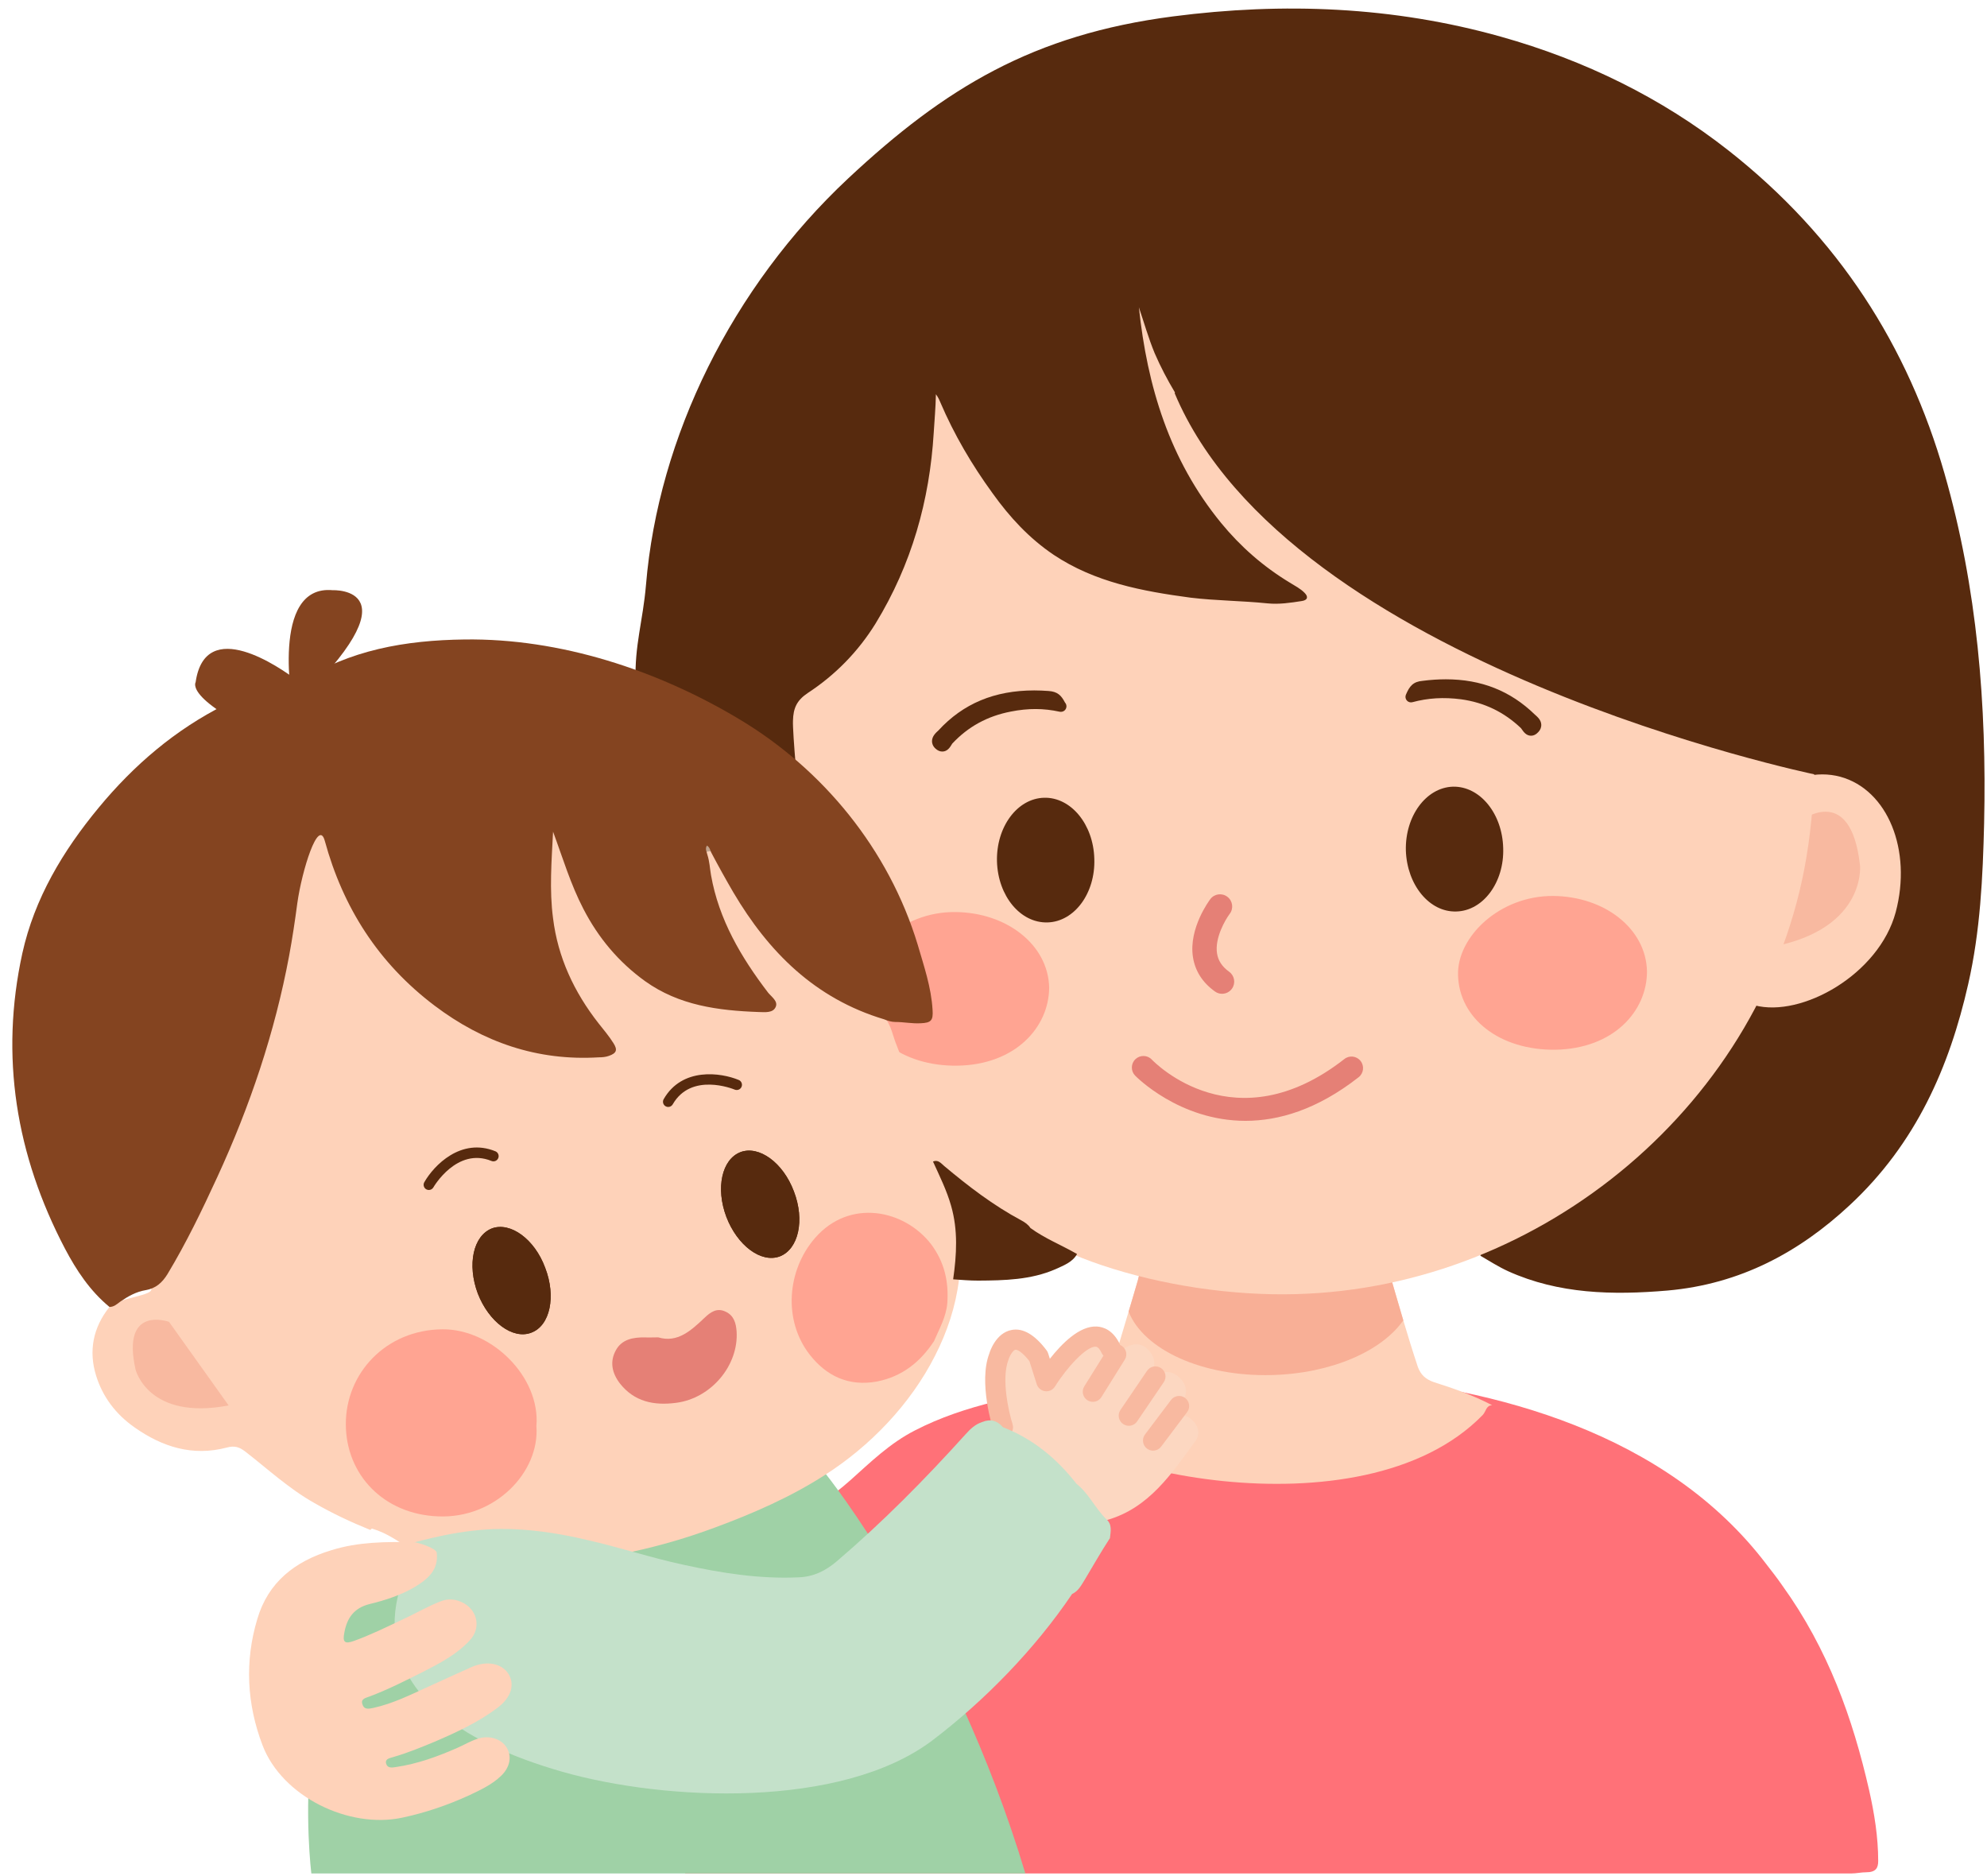 <?xml version="1.0" encoding="UTF-8"?>
<!DOCTYPE svg PUBLIC '-//W3C//DTD SVG 1.0//EN'
          'http://www.w3.org/TR/2001/REC-SVG-20010904/DTD/svg10.dtd'>
<svg height="152" preserveAspectRatio="xMidYMid meet" version="1.0" viewBox="-1.0 -0.5 161.2 151.8" width="161" xmlns="http://www.w3.org/2000/svg" xmlns:xlink="http://www.w3.org/1999/xlink" zoomAndPan="magnify"
><g
  ><g
    ><g
      ><g
        ><path d="M150.637,144.514c-1.328-5.811-3.32-11.43-7.043-16.598c-0.402-0.582-0.842-1.15-1.279-1.709 c-16.219-21.373-55.731-14.557-55.744-14.533c-4.623,0.771-9.271,1.564-13.324,3.65c-2.087,1.066-3.628,2.598-5.264,4.055 c-1.565,1.412-3.581,2.609-4.909,4.174c-0.354,0.439-0.64,0.924-0.805,1.422c-0.202,0.605-0.428,1.174-0.617,1.779 c-7.422,11.262-7.065,24.518-7.065,24.518h84.338c3.428,0,6.854,0,10.278,0c0.392,0,0.794-0.096,1.196-0.096 c0.783,0,0.974-0.346,0.974-0.914C151.371,148.307,151.063,146.409,150.637,144.514z" fill="#FF7178"
        /></g
        ><g
        ><path d="M65.931,118.788c0,0,10.337,12.779,16.252,32.482H24.259c0,0-2.371-18.684,7.173-26.438 C31.432,124.834,60.204,111.805,65.931,118.788z" fill="#9FD1A6"
        /></g
        ><g
        ><g
          ><path d="M156.753,37.721c-2.964-10.325-8.583-19.182-17.545-26.224c-5.405-4.244-11.619-7.303-18.472-9.224 c-8.701-2.441-17.604-2.798-26.579-1.636c-11.321,1.471-18.47,5.773-26.365,13.159c-9.402,8.809-15.389,20.96-16.385,32.957 c-0.249,2.94-0.936,4.884-0.842,7.849c0,0.096,0,0.178-0.012,0.262c0.131,0.143,0.261,0.271,0.38,0.402 c0.189,16.93,3.781,53.123,31.499,46.994l5.063-2.514l18.852-3.842l12.838,5.027c-0.047,0.07-0.082,0.143-0.082,0.236 c0.734,0.426,1.471,0.9,2.252,1.256c4.103,1.852,8.478,1.945,12.922,1.566c5.929-0.523,10.707-3.131,14.771-6.912 c5.406-5.016,8.109-11.25,9.626-17.938c0.985-4.315,1.187-8.678,1.293-13.053C160.18,56.5,159.421,47.016,156.753,37.721z" fill="#572A0E"
          /></g
          ><g
          ><g
            ><g
              ><g
                ><path d="M115.309,111.413c-0.664-0.236-1.043-0.592-1.281-1.221c-0.877-2.645-1.637-5.322-2.406-7.99 c-0.296-1.707-1.008-3.355-1.055-5.086c-0.285,0-0.547-0.023-0.808,0.023c-2.016,0.428-4.077,0.568-6.141,0.688 c-1.494,0.119-3.011,0.061-4.529-0.023c-2.169-0.143-4.313-0.283-6.413-0.816c-0.023,0.285-0.023,0.58-0.083,0.863 c-0.415,1.768-0.854,3.533-1.28,5.301c-0.664,2.313-1.375,4.576-2.026,6.863c-0.179,0.643-0.486,0.996-1.127,1.197 c-1.659,0.486-3.296,1.078-4.955,1.613c-0.403,0.307-0.144,0.65-0.022,0.973c1.801,4.527,26.223,10.432,36.109,0.283 c0.262-0.271,0.262-0.771,0.76-0.793C118.508,112.481,116.919,111.922,115.309,111.413z" fill="#FED2B9"
                /></g
                ><g
                ><path d="M102.172,110.844c4.836-0.124,8.933-1.943,10.674-4.44c-0.417-1.399-0.82-2.802-1.225-4.202 c-0.172-0.988-0.48-1.958-0.721-2.935c-1.091-0.728-2.45-1.305-3.981-1.694c-1.095,0.116-2.197,0.19-3.301,0.254 c-1.494,0.119-3.011,0.061-4.529-0.023c-0.6-0.039-1.196-0.081-1.792-0.129c-2.241,0.616-4.106,1.631-5.356,2.876 c-0.211,0.867-0.419,1.733-0.628,2.601c-0.245,0.854-0.5,1.698-0.752,2.544C91.777,108.783,96.541,110.989,102.172,110.844z" fill="#F8AF96"
                /></g
              ></g
              ><g
              ><g
                ><g
                  ><path d="M152.793,73.299c-1.352,5.038-7.622,8.571-11.452,7.551c-3.841-1.043-3.817-6.259-2.466-11.297 c1.352-5.039,5.572-8.263,9.413-7.244C152.143,63.353,154.133,68.261,152.793,73.299z" fill="#FED2B9"
                  /></g
                  ><g
                  ><path d="M144.98,65.96c0,0,4.162-3.354,4.92,3.568c0,0,0.533,5.501-7.99,6.722" fill="#F8B9A0"
                  /></g
                ></g
                ><g
                ><g
                  ><path d="M52.961,75.966c1.624,4.968,8.061,8.158,11.843,6.923c3.771-1.221,3.462-6.447,1.85-11.403 c-1.636-4.956-6.011-7.968-9.78-6.733C53.091,65.996,51.36,71.01,52.961,75.966z" fill="#FED2B9"
                  /></g
                  ><g
                  ><path d="M60.382,68.236c0,0-4.327-3.13-4.73,3.816c0,0-0.236,5.526,8.335,6.284" fill="#F8B9A0"
                  /></g
                ></g
                ><g
                ><g
                  ><g
                    ><path d="M146.131,52.445c-0.105-6.188-1.186-12.282-4.055-17.854c-4.6-8.915-12.78-16.668-22.182-20.271 c-5.181-1.991-11.595-3.295-17.166-3.152c-17.201,0.473-35.033,12.66-39.561,29.767 c-2.087,7.943-2.869,14.487-2.336,22.585c0.486,7.243,2.336,16.314,6.699,22.382c5.062,7.043,12.566,13.242,20.817,16.018 c4.885,1.648,10.623,2.502,15.779,2.359c20.047-0.521,38.066-15.578,41.41-35.353 C146.486,63.305,146.214,58.255,146.131,52.445z" fill="#FED2B9"
                    /></g
                    ><g
                    ><path d="M75.446,60.268c-0.19,0-0.374-0.078-0.546-0.234c-0.239-0.214-0.289-0.446-0.289-0.604 c-0.001-0.404,0.316-0.689,0.525-0.879c2.002-2.175,4.548-3.241,7.768-3.241c0.382,0,0.77,0.017,1.162,0.045 c0.723,0.049,1.033,0.354,1.334,0.938c0.074,0.08,0.119,0.187,0.119,0.305c0,0.247-0.199,0.447-0.447,0.447 c-0.006,0.001-0.01,0.001-0.02,0c-0.033,0-0.064-0.003-0.097-0.01c-1.288-0.283-2.547-0.288-3.942-0.011 c-1.911,0.367-3.468,1.221-4.763,2.604c-0.007,0.009-0.028,0.048-0.054,0.089C76.071,59.922,75.859,60.268,75.446,60.268z" fill="#572A0E"
                    /></g
                    ><g
                    ><path d="M123.21,58.984c-0.39,0-0.61-0.319-0.744-0.512c-0.026-0.039-0.052-0.077-0.075-0.104 c-1.377-1.309-2.976-2.079-4.867-2.34c-1.405-0.181-2.683-0.104-3.937,0.236c-0.166,0.045-0.343-0.008-0.455-0.137 s-0.142-0.311-0.075-0.469c0.293-0.695,0.584-1.062,1.36-1.126c0.632-0.082,1.271-0.125,1.874-0.125 c2.881,0,5.243,0.935,7.223,2.857c0.233,0.205,0.512,0.45,0.526,0.825c0.006,0.152-0.033,0.383-0.255,0.612 C123.613,58.89,123.419,58.984,123.21,58.984z" fill="#572A0E"
                    /></g
                    ><g
                    ><g
                      ><path d="M84.116,79.405c-0.013,3.234-2.751,6.27-7.434,6.342c-4.505,0.07-7.824-2.525-7.919-6.035 c-0.071-3.094,3.379-6.472,7.729-6.424C80.643,73.311,84.033,75.919,84.116,79.405z" fill="#FFA492"
                      /></g
                      ><g
                      ><path d="M132.616,78.1c0,3.248-2.728,6.271-7.423,6.355c-4.504,0.059-7.813-2.514-7.906-6.047 c-0.096-3.082,3.354-6.46,7.729-6.425C129.154,72.019,132.545,74.614,132.616,78.1z" fill="#FFA492"
                      /></g
                      ><g fill="#572A0E"
                      ><path d="M87.779,68.972c0.095,2.798-1.625,5.099-3.795,5.157c-2.205,0.061-4.019-2.146-4.102-4.943 c-0.071-2.799,1.637-5.109,3.817-5.17C85.881,63.956,87.708,66.174,87.779,68.972z"
                        /><path d="M120.95,68.095c0.095,2.773-1.624,5.098-3.806,5.146c-2.183,0.07-3.996-2.157-4.09-4.943 c-0.07-2.786,1.635-5.11,3.816-5.181C119.064,63.067,120.879,65.296,120.95,68.095z"
                      /></g
                    ></g
                  ></g
                  ><g
                  ><path d="M98.141,79.917c-0.199,0-0.4-0.059-0.574-0.186c-1.018-0.729-1.617-1.674-1.789-2.811 c-0.35-2.333,1.342-4.587,1.412-4.682c0.33-0.437,0.949-0.521,1.385-0.188c0.434,0.33,0.518,0.948,0.189,1.382l0,0 c-0.353,0.469-1.224,1.954-1.031,3.202c0.091,0.594,0.412,1.082,0.983,1.494c0.443,0.316,0.546,0.934,0.228,1.377 C98.75,79.774,98.447,79.917,98.141,79.917z" fill="#E58076"
                  /></g
                ></g
              ></g
            ></g
            ><g
            ><path d="M11.088,103.635c1.008,0.76-2.3,0.818-3.207,1.686c-1.34,1.672-1.701,3.58-1.085,5.57 c0.534,1.721,1.595,3.131,3.118,4.197c2.252,1.588,4.719,2.371,7.492,1.635c0.617-0.164,0.996-0.047,1.471,0.311 c1.838,1.422,3.557,3.021,5.596,4.172c1.481,0.854,2.987,1.564,4.576,2.205c0.048-0.059,0.095-0.143,0.189-0.094 c1.186,0.355,2.11,1.043,3.154,1.707c0.568,0.131,1.138,0.283,1.706,0.402c3.118,0.641,6.26,1.008,9.426,0.748 c4.61-0.369,9.116-1.34,13.455-2.953c3.106-1.148,6.141-2.467,8.939-4.268c3.663-2.336,6.946-5.738,8.938-9.674 c1.991-3.891,2.738-8.299,1.362-12.732c-0.319-1.057-0.841-2.039-1.314-3.059c-1.068-3.119-1.945-6.309-3.153-9.377 c-0.333-0.771-0.428-1.648-1.021-2.314l-8.939-17.783L40.5,58.539c0,0-20.462-0.569-20.793,0 C19.375,59.108,5.13,79.702,5.13,79.702S5.042,99.096,11.088,103.635z" fill="#FED2B9"
            /></g
            ><g
            ><path d="M74.774,108.094c-1.103,1.672-2.549,2.855-4.611,3.271c-2.323,0.428-4.126-0.449-5.478-2.182 c-2.157-2.773-1.85-6.842,0.45-9.473c2.798-3.201,7.231-2.301,9.413,0.533c1.091,1.471,1.423,3.047,1.304,4.766 C75.758,106.137,75.201,107.098,74.774,108.094z" fill="#FFA492"
            /></g
            ><g
            ><path d="M56.861,68.355c-0.237,0.022-0.498-0.049-0.664,0.178c-0.213-0.345-0.368-0.891,0.023-0.996 C56.576,67.431,56.789,67.976,56.861,68.355z" fill="#C2A38C"
            /></g
            ><g
            ><path d="M42.517,114.981c0.284,3.746-3.367,7.527-7.967,7.326c-4.422-0.166-7.48-3.379-7.493-7.457 c-0.023-4.148,3.248-7.682,7.837-7.717C38.889,107.098,42.849,110.999,42.517,114.981z" fill="#FFA492"
            /></g
          ></g
          ><g
          ><path d="M149.9,35.896c0.309-1.719-5.192-10.313-6.994-13.563c-1.768-3.295-7.777-8.975-10.29-11.191 c-2.49-2.205-12.853-4.693-16.634-5.286c-3.781-0.594-21.148,2.82-24.125,4.269c-1.363,0.651-5.063,2.584-8.916,4.527 c-0.568,0.143-1.137,0.319-1.684,0.521c-1.043,0.367-2.063,0.83-3.011,1.41c-0.261,0.166-0.533,0.38-0.807,0.558l0,0 c-0.296,0.201-0.581,0.428-0.854,0.628c-1.909,0.891-3.485,1.554-4.244,1.731c-2.845,0.663-11.879,11.701-11.879,11.701 L58.568,43.08c-0.558,1.458-1.091,2.964-1.376,4.493c-0.474,2.431-0.165,4.789,1.067,6.958c0.617,1.091,1.399,8.323,1.826,8.584 c0.165,0.13,3.698,1.92,3.9,2.039c-0.202-0.735-0.699-6.521-0.653-7.387c0.025-1.02,0.309-1.647,1.187-2.239 c2.252-1.472,4.102-3.368,5.513-5.645c2.928-4.79,4.386-9.981,4.719-15.482c0.059-0.995,0.154-1.979,0.177-3.117 c0.214,0.296,0.285,0.484,0.356,0.65c1.126,2.633,2.561,5.074,4.244,7.387c1.375,1.921,2.953,3.64,4.955,4.99 c3.344,2.229,7.186,2.952,11.108,3.475c2.075,0.249,4.161,0.249,6.236,0.462c0.937,0.096,1.873-0.047,2.784-0.189 c0.476-0.07,0.547-0.344,0.228-0.663c-0.345-0.355-0.782-0.568-1.198-0.829c-2.158-1.305-4.007-2.93-5.572-4.838 c-4.195-5.12-5.998-11.097-6.674-17.497c0.416,1.231,0.771,2.488,1.28,3.723c0.476,1.102,1.044,2.181,1.648,3.188l-0.024,0.061 c9.271,22.086,51.926,30.919,51.926,30.919s2.039-11.358,3.676-13.599C151.537,46.305,149.594,37.627,149.9,35.896z" fill="#572A0E"
          /></g
          ><g
          ><path d="M76.327,103.079c0.285-2.004,0.402-3.982-0.166-5.963c-0.355-1.256-0.937-2.418-1.47-3.592 c0.415-0.178,0.652,0.143,0.913,0.365c1.955,1.639,3.972,3.189,6.259,4.412c0.297,0.164,0.546,0.33,0.734,0.615 c1.174,0.854,2.524,1.387,3.782,2.111c-0.38,0.676-1.091,0.924-1.755,1.232c-1.991,0.863-4.126,0.912-6.26,0.924 C77.679,103.186,77.016,103.125,76.327,103.079z" fill="#572A0E"
          /></g
        ></g
        ><g
        ><path d="M37.762,104.229c0.89,2.299,2.834,3.758,4.339,3.178c1.53-0.57,2.028-2.941,1.127-5.266 c-0.854-2.322-2.81-3.732-4.303-3.199C37.384,99.534,36.885,101.881,37.762,104.229z" fill="#572A0E"
        /></g
        ><g
        ><path d="M57.928,98.016c0.89,2.324,2.821,3.771,4.34,3.201c1.517-0.592,2.038-2.939,1.138-5.273 c-0.877-2.336-2.821-3.734-4.315-3.189C57.549,93.334,57.05,95.692,57.928,98.016z" fill="#572A0E"
        /></g
        ><g fill="#572A0E"
        ><path d="M53.21,89.098c-0.072,0-0.145-0.018-0.211-0.057c-0.203-0.115-0.273-0.375-0.156-0.578 c1.497-2.607,4.64-2.158,6.089-1.555c0.217,0.09,0.318,0.338,0.229,0.553c-0.089,0.217-0.337,0.318-0.554,0.23 c-0.145-0.061-3.53-1.42-5.03,1.193C53.499,89.022,53.356,89.098,53.21,89.098z"
          /><path d="M33.791,95.833c-0.071,0-0.144-0.018-0.21-0.055c-0.203-0.117-0.274-0.375-0.158-0.578 c0.777-1.363,2.98-3.643,5.767-2.508c0.217,0.088,0.321,0.336,0.233,0.553c-0.089,0.219-0.338,0.322-0.552,0.232 c-2.804-1.143-4.693,2.107-4.712,2.143C34.081,95.756,33.938,95.833,33.791,95.833z"
        /></g
        ><g
        ><path d="M12.712,106.528c0,0-3.9-1.41-2.715,3.865c0,0,1.008,4.16,7.552,2.916" fill="#F8B9A0"
        /></g
        ><g
        ><path d="M73.446,75.919c-2.335-7.683-7.646-14.203-14.499-18.293c-6.614-3.959-14.498-6.557-22.264-6.449 c-4.778,0.061-9.342,0.842-13.396,3.475c-0.143,0.083-0.285,0.13-0.45,0.13c-1.991,0.131-3.794,0.807-5.549,1.672 c-4.078,2.039-7.421,4.908-10.285,8.37c-2.904,3.509-5.204,7.361-6.188,11.796C-1.022,85,0.294,93.002,4.271,100.59 c0.925,1.754,2.027,3.426,3.61,4.729c0.361,0,0.604-0.225,0.853-0.414c0.635-0.439,1.299-0.818,2.081-0.949 c0.829-0.141,1.339-0.604,1.767-1.291c1.529-2.537,2.81-5.193,4.043-7.873c2.654-5.762,4.671-11.736,5.832-17.961 c0.261-1.41,0.474-2.833,0.664-4.267c0.367-2.633,1.707-6.947,2.229-5.051c1.471,5.382,4.327,9.91,8.915,13.373 c3.912,2.951,8.311,4.492,13.314,4.186c0.272,0,0.556-0.023,0.817-0.117c0.616-0.215,0.724-0.477,0.379-1.021 c-0.355-0.568-0.794-1.09-1.209-1.611c-1.991-2.537-3.308-5.359-3.698-8.524c-0.309-2.312-0.119-4.636,0-7.03 c0.782,2.11,1.422,4.27,2.465,6.271c1.198,2.323,2.846,4.302,5.003,5.855c2.751,1.969,5.929,2.385,9.212,2.502 c0.51,0.012,1.174,0.096,1.387-0.426c0.19-0.451-0.332-0.795-0.616-1.139c-2.205-2.881-4.007-5.952-4.635-9.533 c-0.096-0.545-0.119-1.113-0.297-1.66c-0.048-0.234-0.213-0.474-0.035-0.745c0.225,0.143,0.261,0.367,0.344,0.558 c0.581,1.103,1.173,2.169,1.802,3.248c2.845,4.812,6.604,8.605,12.234,10.291c0.284,0.119,0.593,0.213,0.901,0.213 c0.688,0,1.352,0.143,2.051,0.105c0.865-0.033,1.031-0.234,0.972-1.09C74.549,79.381,73.956,77.672,73.446,75.919z" fill="#844420"
        /></g
        ><g
        ><g
          ><g
            ><g
              ><path d="M95.734,114.508c-0.476-0.486-1.08-0.486-1.672-0.178c-0.521,0.27-0.912,0.699-1.398,1.09 c0.699-0.83,1.518-1.494,2.156-2.289c0.568-0.688,0.521-1.434-0.105-2.051c-0.605-0.592-1.316-0.652-1.979-0.117 c-0.676,0.521-1.328,1.113-1.945,1.73c0.498-0.652,1.091-1.197,1.542-1.873c0.451-0.711,0.403-1.354-0.106-1.945 c-0.511-0.592-1.162-0.688-1.908-0.271c-0.807,0.402-1.305,1.078-1.754,1.695c0.021-0.049,0.094-0.189,0.188-0.297 c0.474-0.545,0.616-1.15,0.082-1.73c-0.485-0.545-1.126-0.496-1.741-0.166c-0.57,0.309-0.926,0.818-1.353,1.244 c-0.58,0.652-1.103,1.375-1.851,1.992c-0.142-0.783-0.261-1.424-0.64-2.016c-0.808-1.305-2.632-1.541-3.225,0.059 c-0.593,1.506,0.178,4.104,0.261,5.691c0.165,0.297,0.484,0.402,0.759,0.545c1.968,1.031,3.651,2.441,5.099,4.148 c0.64,0.629,1.16,1.389,1.729,2.1c0.261,0.332,0.462,0.688,0.938,0.734c3.414-0.973,5.252-3.781,7.184-6.426 C96.387,115.633,96.232,114.969,95.734,114.508z" fill="#FCD7C1"
              /></g
              ><g
              ><path d="M87.66,113.016c-0.148,0-0.299-0.041-0.434-0.125c-0.384-0.238-0.5-0.744-0.262-1.129l1.896-3.035 c0.24-0.385,0.746-0.5,1.129-0.262c0.384,0.24,0.501,0.744,0.262,1.129l-1.896,3.035 C88.2,112.879,87.934,113.016,87.66,113.016z" fill="#F8B9A0"
              /></g
              ><g
              ><path d="M90.576,114.959c-0.158,0-0.318-0.047-0.459-0.143c-0.375-0.254-0.473-0.764-0.219-1.139l2.158-3.176 c0.254-0.375,0.764-0.475,1.139-0.219c0.375,0.254,0.472,0.764,0.218,1.139l-2.158,3.176 C91.098,114.833,90.839,114.959,90.576,114.959z" fill="#F8B9A0"
              /></g
              ><g
              ><path d="M92.544,116.975c-0.172,0-0.345-0.055-0.491-0.166c-0.361-0.271-0.435-0.785-0.162-1.146l2.11-2.797 c0.272-0.361,0.786-0.436,1.147-0.162c0.36,0.273,0.434,0.787,0.16,1.146l-2.109,2.799 C93.038,116.862,92.793,116.975,92.544,116.975z" fill="#F8B9A0"
              /></g
              ><g
              ><path d="M80.37,115.897c-0.347,0-0.669-0.223-0.78-0.57c-0.051-0.158-1.228-3.895-0.328-6.234 c0.028-0.107,0.511-1.668,1.813-1.908c0.921-0.176,1.875,0.385,2.829,1.65c0.057,0.074,0.1,0.158,0.128,0.246l0.141,0.443 c0.952-1.213,2.41-2.699,3.818-2.617c0.556,0.033,1.331,0.313,1.868,1.455c0.193,0.41,0.019,0.896-0.393,1.09 c-0.41,0.191-0.896,0.016-1.09-0.393c-0.107-0.229-0.279-0.506-0.482-0.518c-0.01,0-0.02,0-0.028,0 c-0.753,0-2.294,1.658-3.281,3.234c-0.169,0.271-0.483,0.422-0.797,0.379c-0.317-0.041-0.582-0.262-0.679-0.564l-0.596-1.879 c-0.609-0.777-1.01-0.949-1.141-0.918c-0.199,0.037-0.473,0.514-0.561,0.818c-0.598,1.563,0.041,4.291,0.336,5.215 c0.139,0.432-0.101,0.893-0.53,1.029C80.536,115.883,80.452,115.897,80.37,115.897z" fill="#F8B9A0"
              /></g
            ></g
          ></g
        ></g
        ><g
        ><path d="M88.752,122.534c-0.9-0.877-1.423-2.088-2.419-2.869c-1.589-2.039-3.533-3.652-5.963-4.588 c-0.463-0.533-1.009-0.699-1.672-0.428c-0.569,0.18-0.972,0.559-1.375,1.01c-3.272,3.627-6.71,7.111-10.433,10.289 c-0.89,0.758-1.885,1.27-3.13,1.305c-3.177,0.143-6.26-0.355-9.307-1.02c-2.643-0.568-5.216-1.424-7.848-2.018 c-1.908-0.449-3.877-0.781-5.868-0.865c-3.083-0.152-6.046,0.465-8.986,1.305c0.083,0.154,0.153,0.344,0.296,0.463 c0.178,0.143,0.32,0.332,0.486,0.486c-1.754,3.117-5.264,12.459,12.116,17.428c8.369,2.383,22.596,3.01,29.97-2.537 c4.268-3.236,8.357-7.445,11.357-11.893c0.521-0.236,0.758-0.734,1.043-1.186c0.664-1.113,1.314-2.252,2.026-3.344 C89.105,123.53,89.249,122.973,88.752,122.534z" fill="#C4E1CA"
        /></g
        ><g
        ><path d="M30.886,141.834c1.162-0.332,2.288-0.795,3.402-1.258c1.756-0.758,3.533-1.576,5.087-2.75 c1.125-0.854,1.411-1.908,0.854-2.773c-0.558-0.842-1.767-1.055-2.977-0.521c-1.256,0.559-2.406,1.09-3.579,1.623 c-1.424,0.652-2.822,1.34-4.363,1.684c-0.356,0.072-0.759,0.18-0.9-0.271c-0.179-0.461,0.261-0.533,0.544-0.641 c1.519-0.568,2.965-1.305,4.399-2.025c1.363-0.699,2.714-1.41,3.757-2.537c0.902-0.961,0.665-2.359-0.474-3.014 c-0.617-0.33-1.232-0.414-1.896-0.152c-1.091,0.428-2.11,1.031-3.177,1.518c-1.258,0.594-2.514,1.209-3.83,1.686 c-0.771,0.283-0.96,0.117-0.794-0.689c0.213-1.16,0.782-1.99,2.063-2.299c1.27-0.311,2.49-0.711,3.604-1.354 c1.067-0.639,1.991-1.396,1.825-2.797c-0.023-0.379-1.564-0.865-1.873-0.865c-2.253-0.035-4.481-0.035-6.675,0.652 c-2.975,0.9-5.133,2.607-6.01,5.582c-1.031,3.428-0.854,6.891,0.426,10.244c1.589,4.162,6.995,6.793,11.334,5.869 c1.897-0.404,3.699-1.021,5.454-1.826c0.9-0.428,1.825-0.854,2.561-1.564c0.735-0.699,0.9-1.602,0.438-2.324 c-0.438-0.688-1.41-0.994-2.336-0.688c-0.593,0.189-1.091,0.498-1.636,0.734c-1.612,0.711-3.248,1.305-5.003,1.564 c-0.309,0.047-0.664,0.105-0.782-0.262C30.211,141.963,30.613,141.928,30.886,141.834z" fill="#FED2B9"
        /></g
        ><g
        ><g
          ><path d="M52.403,107.786c1.564,0.475,2.68-0.568,3.771-1.602c0.474-0.449,0.995-0.816,1.683-0.486 c0.688,0.309,0.854,0.949,0.901,1.602c0.178,2.762-2.063,5.432-4.908,5.797c-1.803,0.238-3.391-0.094-4.552-1.564 c-0.641-0.83-0.854-1.766-0.333-2.703c0.476-0.877,1.376-1.053,2.348-1.041C51.609,107.809,51.905,107.786,52.403,107.786z" fill="#E58076"
          /></g
          ><g
          ><path d="M37.762,104.229c0.89,2.299,2.834,3.758,4.339,3.178c1.53-0.57,2.028-2.941,1.127-5.266 c-0.854-2.322-2.81-3.732-4.303-3.199C37.384,99.534,36.885,101.881,37.762,104.229z" fill="#572A0E"
          /></g
          ><g
          ><path d="M57.928,98.016c0.89,2.324,2.821,3.771,4.34,3.201c1.517-0.592,2.038-2.939,1.138-5.273 c-0.877-2.336-2.821-3.734-4.315-3.189C57.549,93.334,57.05,95.692,57.928,98.016z" fill="#572A0E"
          /></g
        ></g
      ></g
      ><g
      ><path d="M23.287,54.65c0,0-0.083-0.071-0.237-0.189c-1.28-0.973-7.397-5.264-8.18,0.189 c0,0-1.044,1.554,7.492,5.156" fill="#844420"
      /></g
      ><g
      ><path d="M22.766,56.689c0,0-1.897-9.982,3.225-9.509C25.99,47.182,33.104,46.85,22.766,56.689z" fill="#844420"
      /></g
    ></g
    ><g
    ><path d="M100.044,90.223c-5.388,0-8.911-3.623-8.963-3.678c-0.356-0.375-0.34-0.971,0.036-1.326 c0.377-0.355,0.971-0.34,1.326,0.035c0.285,0.299,6.774,6.873,15.623-0.045c0.408-0.322,0.998-0.248,1.316,0.16 c0.319,0.408,0.247,0.998-0.16,1.316C105.836,89.336,102.711,90.223,100.044,90.223z" fill="#E58076"
    /></g
  ></g
></svg
>
